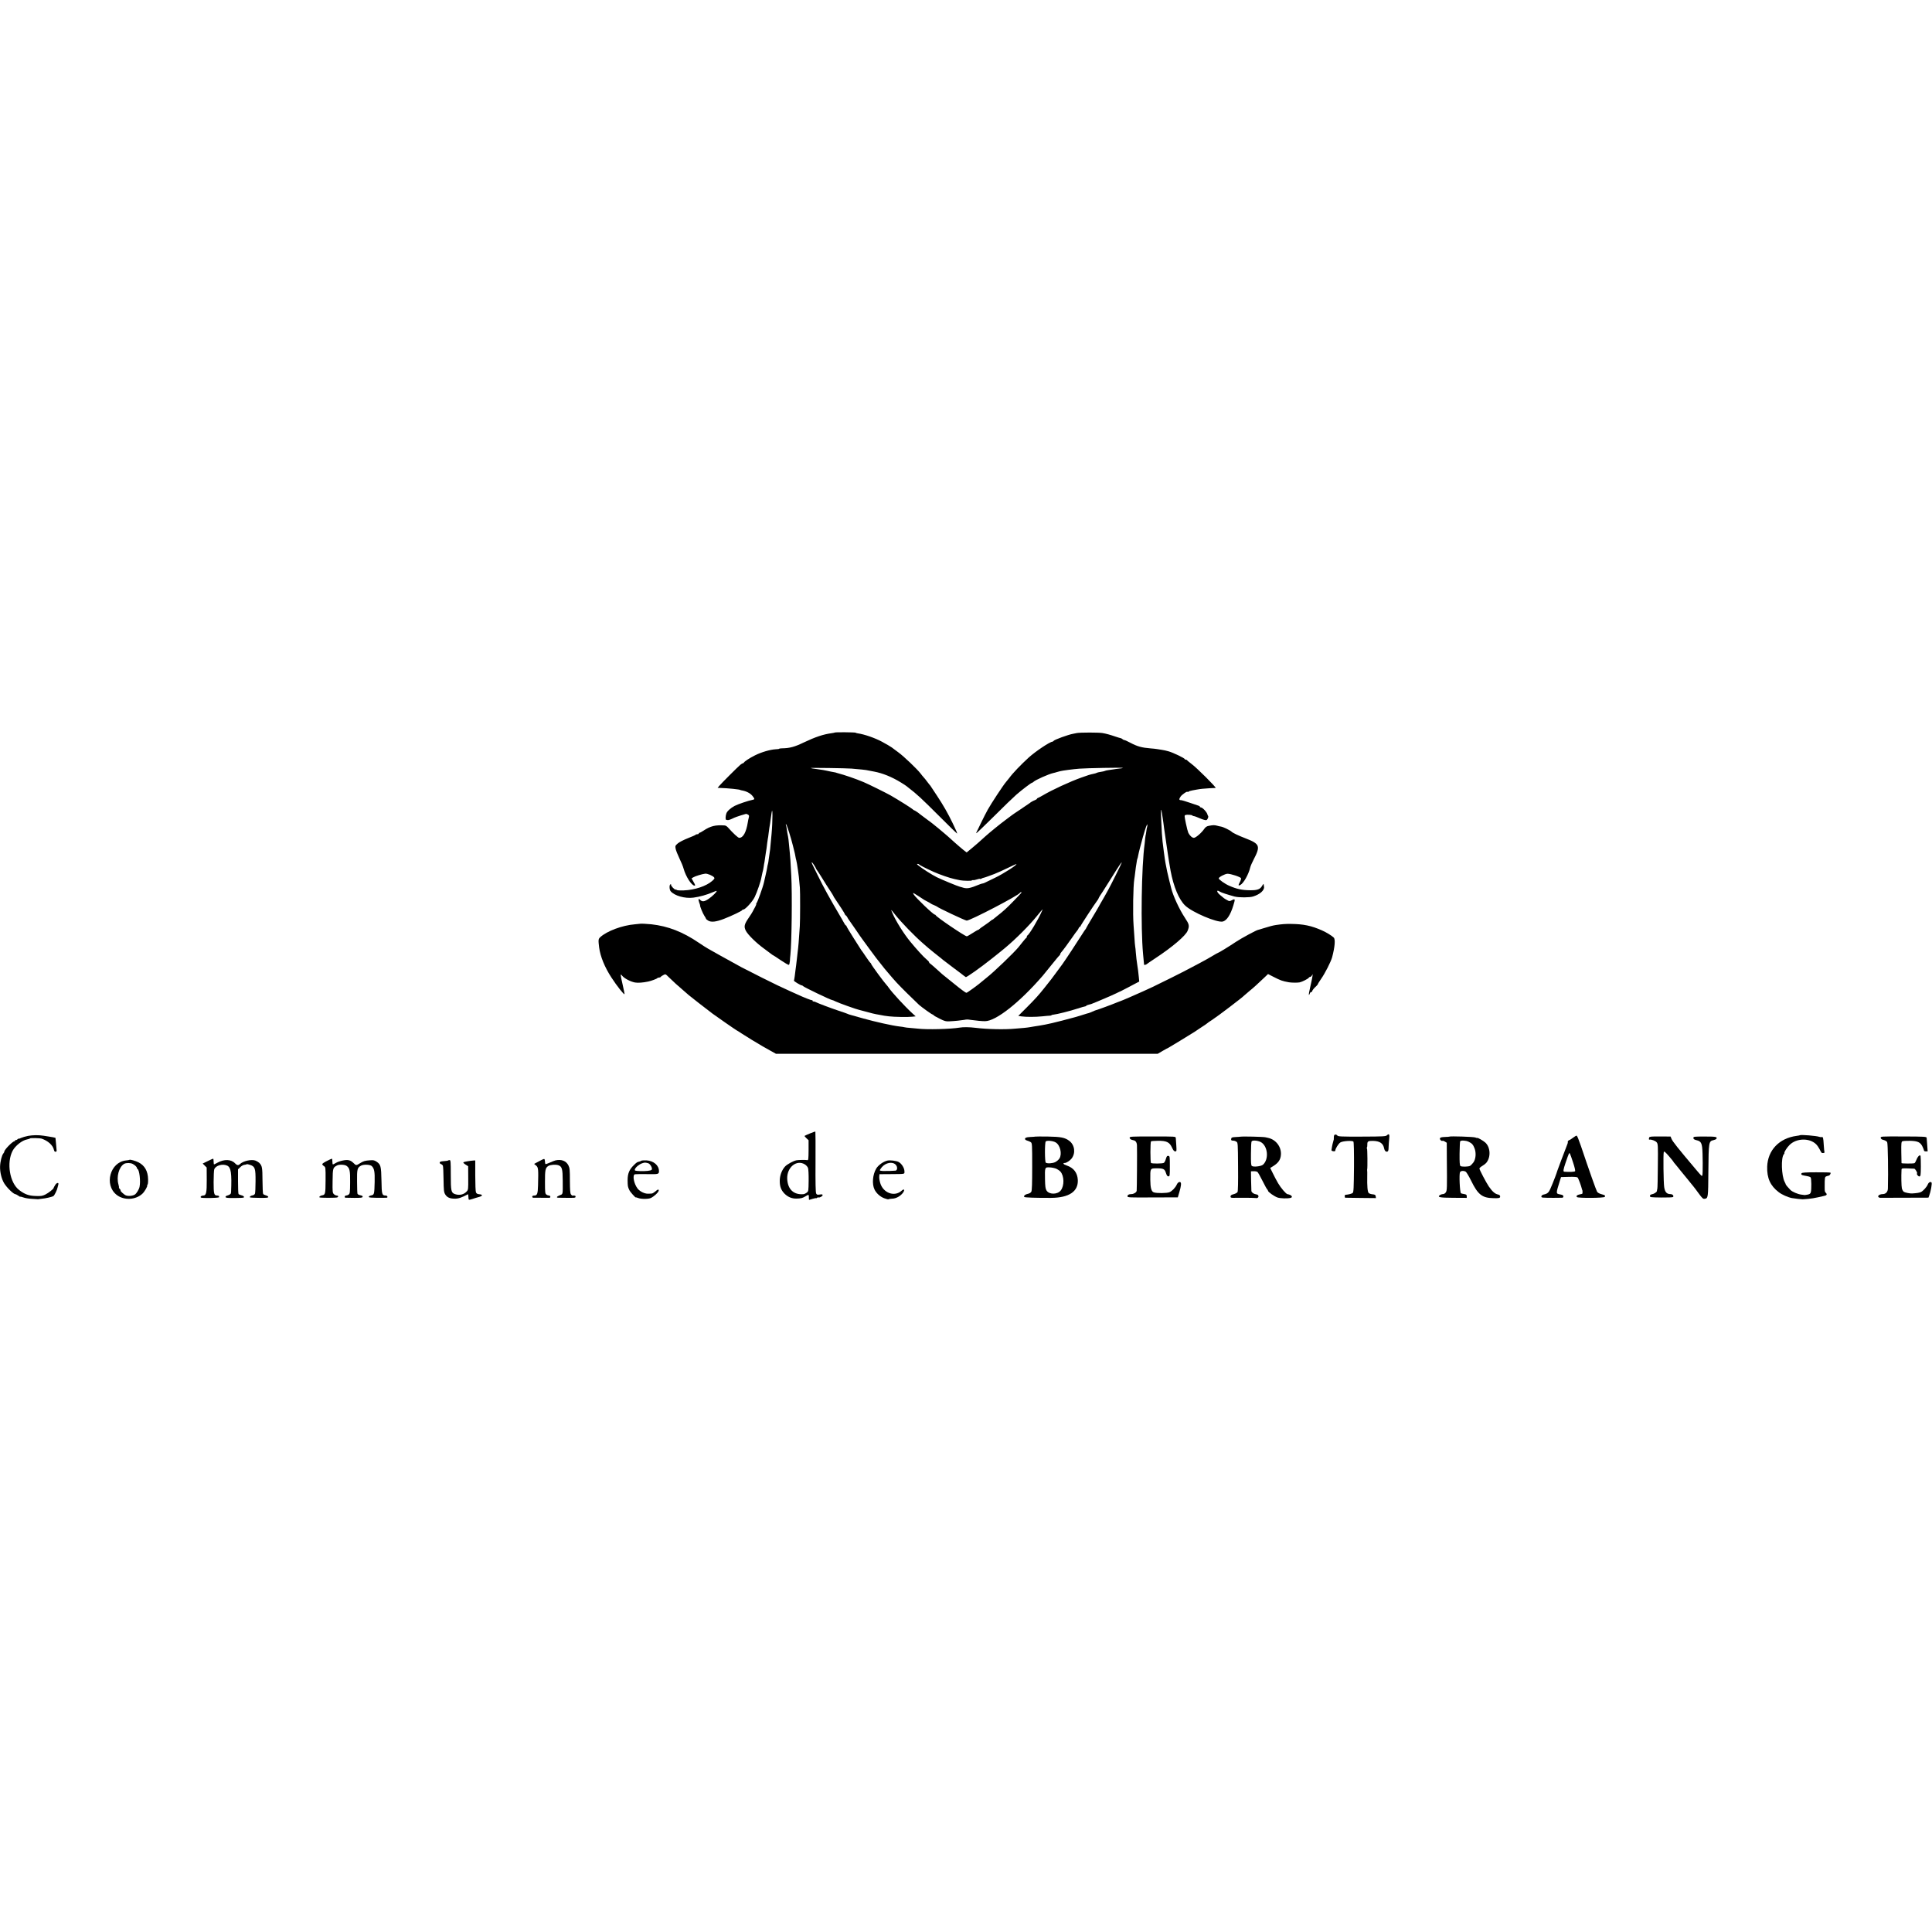 <?xml version="1.0" standalone="no"?>
<!DOCTYPE svg PUBLIC "-//W3C//DTD SVG 20010904//EN"
 "http://www.w3.org/TR/2001/REC-SVG-20010904/DTD/svg10.dtd">
<svg version="1.0" xmlns="http://www.w3.org/2000/svg"
 width="2668pt" height="2668pt" viewBox="0 0 2668 2668"
 preserveAspectRatio="xMidYMid meet">
<g transform="translate(0,2668) scale(0.1,-0.1)"
fill="#000000" stroke="none">
<path d="M11528 16564 c-3 -2 -22 -6 -44 -9 -113 -15 -224 -52 -384 -128 -126
-61 -196 -80 -302 -81 -21 -1 -38 -3 -38 -6 0 -3 -21 -6 -48 -7 -76 -4 -199
-40 -286 -84 -78 -39 -147 -85 -154 -101 -2 -4 -8 -8 -13 -8 -5 0 -21 -10 -36
-22 -36 -30 -261 -255 -290 -290 l-23 -28 33 -1 c110 -3 282 -21 282 -29 0 -1
11 -4 25 -6 60 -11 112 -39 142 -76 30 -39 32 -47 6 -52 -63 -12 -204 -60
-253 -85 -56 -30 -103 -72 -114 -103 -13 -36 -15 -88 -3 -89 4 0 14 -2 23 -4
9 -1 38 8 64 21 26 14 79 33 116 44 38 10 70 20 72 21 1 1 12 -3 24 -9 18 -10
20 -16 13 -44 -5 -18 -11 -46 -13 -63 -22 -138 -64 -215 -119 -215 -16 0 -82
61 -156 144 -12 14 -33 27 -45 27 -128 9 -196 -8 -294 -73 -23 -15 -46 -28
-52 -28 -6 0 -11 -4 -11 -10 0 -5 -9 -10 -19 -10 -11 0 -22 -3 -25 -8 -2 -4
-50 -25 -106 -47 -56 -22 -119 -54 -140 -72 -35 -31 -37 -34 -30 -73 4 -23 28
-83 52 -133 25 -51 51 -114 58 -142 30 -109 111 -235 151 -235 13 0 12 7 -16
56 l-25 44 23 14 c24 16 122 46 165 51 29 4 103 -27 123 -51 10 -13 6 -21 -27
-50 -81 -71 -239 -124 -391 -130 -54 -2 -95 1 -98 6 -4 6 -10 8 -15 5 -11 -7
-71 56 -63 68 3 5 0 7 -8 5 -18 -6 -16 -72 2 -95 53 -63 197 -104 314 -89 85
11 186 39 269 75 27 12 50 20 52 18 9 -8 -56 -73 -109 -109 -61 -41 -89 -45
-120 -13 -22 22 -27 7 -12 -36 8 -22 14 -40 13 -42 -5 -8 38 -113 58 -142 13
-20 24 -39 24 -43 0 -4 14 -16 31 -26 41 -24 107 -17 214 24 109 42 255 112
255 122 0 4 7 8 16 8 26 0 127 111 156 172 33 68 85 220 92 268 3 19 10 51 15
70 6 19 14 55 17 80 3 25 8 54 11 65 2 11 6 36 8 55 2 19 7 50 10 68 7 38 15
93 20 142 2 19 6 44 8 55 3 11 8 45 11 76 4 31 8 65 10 75 2 11 6 37 10 59 3
22 8 58 11 80 4 22 8 53 10 69 16 114 16 -114 0 -289 -5 -49 -12 -123 -20
-215 -3 -25 -7 -56 -10 -70 -3 -14 -7 -45 -10 -69 -2 -24 -7 -52 -10 -62 -4
-11 -8 -32 -10 -47 -2 -15 -11 -58 -20 -97 -9 -38 -20 -88 -25 -110 -15 -68
-91 -279 -103 -287 -7 -4 -8 -8 -4 -8 7 0 -6 -31 -34 -80 -5 -8 -12 -22 -16
-30 -3 -8 -28 -47 -54 -85 -61 -89 -68 -120 -40 -177 28 -55 142 -168 251
-247 47 -34 93 -69 103 -77 9 -8 19 -14 21 -14 3 0 50 -31 106 -69 56 -38 107
-68 114 -65 6 2 12 26 14 52 1 26 4 65 7 87 18 166 26 843 12 1095 -9 180 -16
284 -21 321 -2 19 -7 70 -11 114 -4 44 -9 89 -12 100 -9 43 -12 62 -17 100 -2
22 -8 49 -12 60 -5 14 -4 17 4 10 9 -9 67 -191 91 -290 5 -22 15 -58 20 -80 6
-22 13 -56 16 -75 3 -19 8 -41 11 -49 2 -8 7 -30 10 -50 3 -20 9 -61 14 -91 8
-50 14 -101 26 -240 5 -56 4 -455 -1 -530 -14 -210 -20 -285 -30 -360 -3 -19
-7 -55 -9 -80 -8 -67 -16 -142 -21 -170 -2 -14 -7 -50 -10 -80 -4 -30 -9 -58
-11 -62 -4 -7 94 -67 110 -66 5 0 12 -4 15 -9 10 -14 383 -193 402 -193 6 0
26 -8 47 -19 39 -20 293 -111 327 -117 11 -2 61 -15 110 -29 50 -14 104 -28
120 -30 17 -3 41 -8 55 -10 54 -11 69 -13 126 -20 73 -9 264 -12 324 -5 l45 5
-44 40 c-106 97 -281 287 -331 359 -8 12 -19 26 -25 32 -34 35 -215 281 -215
293 0 5 -4 11 -8 13 -5 2 -33 39 -62 83 -29 44 -56 82 -59 85 -3 3 -11 14 -17
25 -7 11 -53 84 -103 162 -50 79 -91 147 -91 153 0 5 -4 10 -8 10 -5 0 -16 15
-25 33 -9 17 -25 46 -35 62 -174 296 -243 421 -338 615 -31 63 -60 123 -65
132 -21 42 -6 38 21 -5 17 -26 30 -50 30 -53 0 -3 5 -10 10 -17 6 -7 31 -46
57 -87 55 -90 106 -170 145 -228 15 -24 28 -45 28 -48 0 -3 8 -17 19 -32 63
-91 141 -213 141 -222 0 -5 4 -10 8 -10 5 0 15 -12 23 -27 8 -16 17 -30 20
-33 3 -3 44 -62 92 -132 47 -70 91 -133 97 -140 6 -7 50 -67 97 -133 48 -66
90 -122 93 -125 3 -3 28 -34 55 -70 28 -36 55 -70 60 -76 6 -6 28 -32 50 -59
97 -115 127 -148 260 -280 78 -77 153 -149 166 -161 46 -40 178 -134 188 -134
5 0 11 -4 13 -9 2 -5 39 -27 83 -48 69 -35 88 -40 135 -37 70 3 166 13 205 20
38 7 42 7 90 0 89 -12 152 -18 198 -18 149 0 475 256 797 628 14 16 70 85 125
154 55 69 103 126 108 128 4 2 7 9 7 14 0 6 7 18 15 27 19 20 96 124 156 211
24 36 52 74 61 84 10 11 20 28 24 38 3 10 10 18 15 18 5 0 9 4 9 8 0 9 197
310 230 352 11 14 20 28 20 32 0 4 11 24 25 45 14 21 30 45 35 53 6 8 59 94
120 190 110 176 140 221 140 206 0 -8 -154 -318 -187 -376 -11 -19 -35 -62
-53 -95 -18 -33 -42 -73 -52 -90 -10 -16 -21 -37 -25 -45 -4 -8 -44 -77 -90
-153 -46 -76 -83 -141 -83 -143 0 -3 -5 -10 -10 -17 -6 -7 -25 -34 -42 -62
-61 -97 -241 -371 -277 -420 -21 -27 -59 -81 -87 -118 -42 -59 -79 -107 -169
-219 -70 -88 -123 -147 -231 -255 l-122 -122 45 -7 c62 -9 191 -9 288 1 44 5
90 9 103 9 12 1 22 3 22 6 0 3 12 7 27 8 45 4 230 50 333 84 52 17 101 31 108
31 6 0 12 4 12 7 0 4 15 11 33 15 17 4 34 9 37 10 76 29 301 126 345 148 28
14 55 27 60 28 6 2 48 24 95 49 47 25 102 54 123 65 l39 20 -6 65 c-3 36 -8
76 -10 90 -3 14 -7 48 -11 75 -3 28 -8 64 -11 80 -2 17 -6 57 -9 90 -2 33 -6
71 -9 85 -3 14 -7 68 -10 120 -3 52 -8 130 -12 172 -12 157 -6 540 10 638 3
14 7 50 11 81 3 31 8 67 10 80 3 13 8 44 11 69 3 25 8 49 11 53 3 5 7 23 10
40 3 18 14 66 25 107 11 41 21 79 23 85 4 20 27 101 47 165 22 69 36 95 32 58
-1 -13 -3 -23 -4 -23 -1 0 -4 -12 -6 -27 -2 -16 -6 -40 -8 -55 -2 -16 -5 -28
-6 -28 -1 0 -3 -16 -5 -35 -1 -19 -5 -55 -8 -80 -44 -310 -56 -1159 -22 -1525
3 -27 7 -70 9 -95 3 -25 5 -48 5 -52 1 -8 32 1 41 11 3 3 52 37 110 75 238
156 424 315 450 382 28 70 23 89 -38 181 -76 115 -162 301 -188 406 -8 32 -13
52 -27 107 -16 60 -43 185 -52 240 -3 19 -7 44 -9 55 -5 29 -20 145 -32 245
-7 65 -11 128 -19 310 -6 131 -2 164 10 84 4 -21 8 -50 10 -64 3 -14 7 -47 11
-75 3 -27 7 -59 9 -70 16 -105 29 -194 40 -275 3 -19 8 -53 11 -75 7 -52 25
-162 39 -240 41 -220 116 -399 201 -480 97 -94 442 -240 520 -221 55 14 106
92 145 221 28 90 27 97 -17 75 -35 -18 -37 -18 -70 1 -38 21 -40 22 -96 70
-51 42 -52 79 -3 46 19 -13 109 -42 205 -68 60 -15 205 -15 255 1 96 30 159
87 150 136 -2 10 -4 26 -5 34 0 8 -9 -1 -20 -21 -26 -49 -66 -64 -165 -63
-115 1 -187 17 -290 62 -58 25 -145 86 -145 102 0 18 87 63 121 64 46 0 180
-44 187 -62 2 -8 -5 -32 -17 -54 -24 -45 -22 -55 7 -39 46 25 114 145 138 246
4 17 24 63 45 103 99 191 88 218 -116 297 -93 36 -172 73 -188 90 -20 19 -111
64 -144 70 -15 2 -41 8 -58 13 -34 9 -53 9 -110 -2 -30 -5 -46 -16 -64 -41
-38 -56 -118 -125 -144 -125 -24 0 -56 28 -77 69 -6 13 -22 72 -34 132 -21
102 -22 109 -5 114 23 8 89 3 95 -7 3 -4 12 -8 20 -8 9 0 47 -14 85 -31 39
-17 78 -28 88 -24 18 6 34 49 22 61 -3 3 -6 9 -6 12 -2 30 -68 102 -92 102 -7
0 -13 4 -13 9 0 5 -8 11 -17 14 -10 3 -64 22 -121 41 -57 20 -112 36 -122 36
-29 0 -31 13 -8 48 18 29 98 83 98 66 0 -4 6 -2 13 4 6 6 30 13 52 17 22 4 49
9 60 11 47 9 105 15 180 19 44 2 81 4 82 4 15 4 -260 278 -332 331 -33 25 -61
48 -63 53 -2 4 -10 7 -18 7 -8 0 -14 4 -14 8 0 12 -158 88 -221 106 -30 9 -72
18 -94 21 -22 4 -53 9 -70 11 -16 3 -55 7 -85 9 -124 10 -185 27 -283 79 -37
20 -73 36 -80 36 -7 0 -18 5 -25 12 -6 6 -18 13 -25 14 -8 1 -40 11 -73 22
-73 25 -127 40 -179 49 -51 9 -309 9 -355 0 -19 -4 -44 -9 -55 -11 -62 -11
-256 -81 -265 -97 -4 -6 -11 -11 -16 -11 -37 -2 -234 -134 -329 -220 -109
-100 -220 -215 -269 -283 -11 -14 -30 -38 -43 -53 -37 -42 -206 -299 -252
-382 -23 -41 -64 -122 -92 -180 -27 -58 -55 -113 -60 -123 -6 -11 -9 -21 -6
-23 2 -2 112 103 243 233 131 131 270 265 308 298 79 69 206 165 217 165 4 0
14 6 21 13 26 26 210 108 274 122 10 2 34 8 52 14 18 5 35 10 37 10 3 1 6 1 8
2 23 7 180 28 262 34 92 8 610 17 604 11 -3 -3 -27 -8 -55 -10 -27 -3 -60 -7
-74 -10 -14 -2 -44 -7 -68 -10 -24 -3 -47 -8 -52 -11 -5 -3 -22 -8 -37 -10
-41 -6 -72 -13 -81 -19 -5 -3 -22 -8 -38 -11 -51 -11 -73 -17 -169 -52 -160
-57 -407 -171 -535 -247 -25 -15 -53 -29 -62 -33 -10 -3 -18 -9 -18 -13 0 -5
-12 -13 -27 -19 -27 -10 -62 -30 -73 -41 -3 -3 -59 -41 -125 -85 -66 -43 -122
-82 -125 -85 -3 -3 -39 -30 -80 -60 -71 -52 -226 -178 -280 -227 -97 -88 -123
-111 -188 -165 l-73 -60 -44 34 c-24 19 -76 64 -117 100 -40 37 -84 76 -98 88
-14 12 -36 31 -50 43 -22 20 -133 111 -170 140 -8 7 -49 37 -90 67 -41 30 -77
57 -80 60 -10 11 -69 50 -75 50 -4 0 -13 6 -21 14 -15 15 -188 124 -304 191
-56 32 -316 161 -375 185 -117 49 -261 98 -367 126 -5 1 -9 2 -10 4 -2 1 -12
3 -23 5 -29 5 -76 14 -105 21 -35 8 -54 11 -144 24 -44 5 -81 12 -83 14 -6 5
499 -2 567 -8 128 -11 186 -17 200 -20 18 -3 75 -14 110 -21 115 -21 245 -73
370 -150 36 -22 70 -44 77 -50 7 -5 18 -14 25 -20 127 -98 170 -138 445 -412
123 -123 225 -223 228 -223 7 0 -8 37 -59 142 -65 135 -129 247 -215 377 -42
63 -80 121 -86 130 -5 9 -12 18 -16 21 -3 3 -18 23 -35 45 -16 22 -38 50 -49
61 -11 12 -31 36 -43 53 -48 62 -229 235 -307 292 -44 32 -84 62 -90 67 -15
11 -72 45 -135 79 -96 52 -246 104 -335 116 -11 1 -24 5 -30 9 -11 6 -281 9
-287 2z m1164 -1821 c3 -8 91 -53 199 -102 90 -40 223 -86 289 -100 30 -6 66
-14 80 -17 38 -8 160 -10 160 -3 0 4 8 6 18 5 9 -2 33 3 54 10 20 7 39 10 41
7 3 -3 12 -1 19 3 7 5 19 10 26 11 20 5 36 10 57 18 11 4 54 20 95 35 41 16
126 54 189 85 62 31 115 54 117 52 11 -11 -186 -137 -296 -189 -69 -33 -133
-64 -142 -69 -10 -5 -22 -9 -27 -9 -5 0 -22 -5 -38 -11 -149 -61 -181 -66
-253 -41 -8 3 -20 6 -26 7 -27 6 -255 100 -319 132 -66 33 -200 118 -255 163
-19 15 -21 20 -8 20 9 0 18 -3 20 -7z m73 -491 c11 -6 31 -17 45 -24 14 -7 32
-17 40 -23 8 -7 31 -18 50 -25 19 -8 37 -17 40 -20 14 -16 389 -193 410 -193
48 0 712 345 735 383 3 6 11 10 17 10 13 0 10 -4 -109 -127 -85 -88 -136 -135
-217 -198 -21 -16 -45 -36 -52 -42 -7 -7 -15 -13 -19 -13 -4 0 -12 -6 -20 -13
-7 -7 -46 -36 -86 -63 -41 -27 -75 -52 -77 -56 -2 -5 -8 -8 -13 -8 -4 0 -40
-20 -78 -45 -38 -25 -74 -45 -80 -45 -26 0 -421 267 -429 291 -2 5 -8 9 -13 9
-21 0 -265 234 -292 279 -16 28 -14 27 56 -17 40 -26 81 -53 92 -60z m-408
-197 c88 -112 274 -303 392 -405 35 -30 69 -60 75 -65 9 -9 132 -107 174 -140
7 -5 18 -15 25 -21 7 -6 71 -54 142 -108 72 -53 137 -103 145 -110 9 -7 21
-15 27 -19 10 -6 205 132 353 250 30 24 68 54 83 66 16 12 37 29 46 37 10 8
37 31 61 50 149 124 338 314 440 441 19 24 45 55 57 69 l23 25 -13 -30 c-44
-104 -175 -324 -199 -333 -4 -2 -8 -10 -8 -17 0 -7 -3 -15 -7 -17 -5 -1 -26
-25 -48 -53 -22 -27 -49 -61 -60 -75 -63 -77 -344 -347 -441 -422 -16 -13 -41
-33 -56 -46 -52 -47 -211 -162 -222 -162 -6 0 -31 16 -56 35 -25 19 -50 38
-55 42 -23 18 -211 169 -221 178 -79 72 -168 151 -175 153 -5 2 -9 9 -9 15 -1
7 -18 25 -38 41 -38 31 -134 136 -222 243 -89 108 -199 284 -246 393 -25 59
-25 58 33 -15z"/>
<path d="M8837 13923 c-1 0 -32 -4 -69 -7 -175 -14 -388 -94 -479 -178 -27
-25 -28 -38 -15 -143 16 -123 77 -273 170 -415 74 -114 172 -238 180 -229 2 2
-9 60 -25 129 -35 153 -35 159 -5 123 30 -36 117 -81 176 -91 40 -7 107 -2
180 13 40 8 125 39 128 48 2 4 12 7 22 7 10 0 22 5 25 10 3 6 20 17 36 25 29
16 30 15 72 -27 61 -60 131 -124 207 -188 36 -30 67 -58 70 -61 4 -5 256 -202
330 -257 42 -32 331 -232 335 -232 2 0 30 -17 62 -39 59 -39 226 -141 298
-182 22 -12 72 -40 110 -62 l70 -39 2636 0 2637 0 70 41 c39 23 73 41 76 41 2
0 78 46 168 101 90 56 179 111 198 122 19 12 37 24 40 27 3 3 30 21 60 40 30
19 60 39 66 45 12 11 33 25 76 53 69 44 424 314 438 333 3 3 34 30 70 60 64
52 114 98 212 191 l49 47 72 -37 c102 -52 123 -60 217 -77 35 -6 121 -7 148
-1 34 7 116 49 125 63 4 7 14 13 21 13 7 0 18 10 25 23 10 19 11 17 5 -18 -3
-22 -17 -87 -30 -144 -14 -57 -22 -106 -19 -109 3 -3 8 4 12 16 3 12 12 22 19
22 8 0 14 4 14 10 0 12 26 45 58 73 12 11 22 24 22 28 0 5 20 36 44 71 55 78
135 237 152 298 38 144 47 249 22 273 -27 26 -105 74 -163 99 -147 65 -255 87
-425 89 -82 1 -118 -2 -210 -15 -41 -6 -92 -20 -162 -42 -43 -14 -80 -25 -83
-25 -15 2 -237 -118 -308 -166 -81 -55 -241 -153 -250 -153 -3 0 -34 -17 -68
-38 -35 -22 -111 -64 -169 -95 -58 -30 -127 -67 -155 -82 -75 -41 -431 -219
-507 -254 -38 -17 -98 -45 -135 -62 -89 -41 -295 -130 -308 -133 -5 -1 -26 -9
-45 -17 -60 -26 -280 -107 -295 -109 -3 0 -25 -9 -50 -20 -25 -11 -47 -20 -50
-20 -7 -1 -21 -5 -100 -30 -84 -26 -62 -20 -271 -75 -94 -24 -197 -49 -230
-54 -32 -6 -70 -12 -84 -15 -14 -3 -43 -7 -65 -10 -22 -4 -51 -8 -65 -11 -14
-3 -50 -7 -80 -10 -30 -2 -84 -7 -119 -10 -137 -14 -389 -9 -546 11 -89 11
-173 12 -225 3 -126 -21 -451 -29 -575 -14 -27 3 -76 8 -108 10 -31 2 -65 6
-75 9 -9 3 -42 8 -72 11 -96 11 -333 64 -497 110 -87 25 -167 47 -178 50 -11
2 -29 9 -40 14 -11 5 -67 25 -126 44 -113 38 -283 102 -311 117 -10 6 -25 10
-33 10 -8 0 -15 5 -15 12 0 6 -2 9 -6 6 -5 -5 -108 35 -211 83 -24 10 -62 28
-85 38 -137 62 -204 94 -398 191 -118 59 -246 124 -285 145 -145 79 -183 100
-295 163 -63 35 -135 76 -160 90 -25 14 -83 51 -130 83 -221 150 -423 229
-655 255 -55 6 -154 11 -158 7z"/>
<path d="M11186 11028 c-39 -16 -72 -31 -75 -34 -3 -2 9 -17 25 -32 l30 -28 0
-139 c-1 -119 -3 -139 -16 -136 -22 5 -121 4 -152 -2 -43 -9 -126 -54 -155
-84 -47 -50 -76 -129 -75 -202 0 -78 19 -127 67 -176 46 -45 98 -67 160 -67
65 1 89 7 129 32 44 27 46 26 46 -15 0 -19 1 -35 3 -35 1 0 23 7 50 15 26 8
47 11 47 8 0 -3 6 0 13 6 8 6 16 8 19 6 10 -10 58 15 58 30 0 12 -8 14 -39 9
-33 -5 -41 -3 -50 14 -8 15 -11 148 -9 436 1 228 0 417 -2 419 -3 2 -36 -9
-74 -25z m-71 -428 c18 -11 37 -33 43 -48 6 -15 10 -93 9 -175 -2 -145 -2
-149 -27 -167 -14 -11 -34 -20 -45 -21 -135 -11 -217 67 -224 211 -7 159 129
271 244 200z"/>
<path d="M18438 11012 c-12 -2 -18 -13 -18 -33 0 -36 1 -32 -11 -71 -6 -18
-12 -48 -15 -66 -2 -18 -5 -38 -7 -45 -1 -7 10 -13 26 -15 16 -2 27 1 27 9 0
27 44 97 71 113 34 20 165 28 179 11 6 -8 9 -145 8 -353 -3 -288 -5 -344 -18
-356 -12 -11 -60 -23 -102 -26 -5 0 -8 -9 -8 -20 0 -11 3 -20 8 -20 4 -1 101
-2 215 -3 l208 -2 -3 24 c-3 20 -10 25 -43 28 -22 2 -46 10 -54 18 -16 16 -23
94 -20 235 1 36 0 70 -1 75 -1 6 -2 12 0 15 6 17 4 290 -3 290 -5 0 -5 5 -1
11 4 7 7 26 6 43 -1 44 10 52 76 51 97 -2 143 -33 157 -107 6 -30 23 -47 43
-41 13 3 17 16 18 61 1 31 4 82 8 113 8 63 -2 80 -30 52 -16 -16 -47 -18 -346
-19 -293 -1 -331 1 -341 16 -7 9 -20 14 -29 12z"/>
<path d="M388 10994 c-36 -7 -80 -20 -97 -28 -17 -9 -31 -13 -31 -10 0 4 -8 0
-18 -9 -10 -10 -22 -14 -25 -10 -4 3 -7 1 -7 -5 0 -7 -4 -12 -10 -12 -25 0
-140 -117 -140 -142 0 -6 -6 -19 -14 -27 -21 -25 -43 -111 -45 -182 -2 -76 20
-167 55 -227 37 -62 129 -152 159 -154 6 0 22 -9 38 -20 15 -11 27 -17 27 -14
0 3 19 -2 43 -10 23 -9 74 -17 112 -19 39 -2 75 -4 80 -5 6 -1 12 -2 15 0 3 1
21 3 40 5 60 5 154 27 169 39 15 12 50 84 56 117 2 11 7 29 10 39 11 35 -23
30 -44 -6 -12 -19 -21 -37 -21 -40 0 -13 -70 -68 -114 -90 -42 -20 -60 -23
-135 -20 -93 3 -151 24 -226 82 -131 99 -177 377 -91 542 37 70 132 145 199
157 20 4 39 10 41 14 5 8 135 5 161 -3 88 -30 156 -91 170 -156 4 -19 12 -27
23 -25 9 1 16 8 14 14 -1 7 -5 49 -8 94 -4 45 -7 83 -8 84 -2 2 -50 12 -93 18
-18 3 -50 8 -70 11 -70 11 -148 10 -215 -2z"/>
<path d="M24856 11003 c-2 -2 -23 -6 -47 -9 -239 -32 -397 -198 -405 -424 -5
-158 43 -265 159 -353 45 -35 129 -72 184 -82 39 -7 136 -18 148 -17 6 0 40 3
76 6 36 3 97 13 135 22 38 9 78 18 88 20 32 6 40 21 22 39 -17 18 -18 19 -18
85 0 130 1 138 25 146 12 5 26 8 31 9 13 0 32 33 24 41 -4 3 -93 6 -199 5
-143 0 -195 -4 -200 -13 -11 -17 -1 -26 36 -32 67 -12 79 -16 89 -26 11 -11
13 -161 3 -202 -6 -21 -15 -29 -45 -35 -20 -4 -39 -6 -42 -6 -3 1 -24 4 -45 6
-49 6 -123 38 -150 64 -29 29 -65 72 -65 78 0 3 -6 18 -15 34 -44 86 -52 331
-12 380 7 8 11 16 9 18 -8 9 34 76 71 112 95 95 278 99 368 8 14 -14 34 -43
45 -64 10 -21 22 -43 27 -49 8 -13 50 -7 42 5 -2 4 -7 49 -10 101 -6 99 -10
113 -28 107 -7 -2 -22 0 -34 4 -38 14 -257 32 -267 22z"/>
<path d="M21726 10971 c-21 -17 -46 -33 -57 -36 -15 -5 -23 -21 -18 -37 0 -2
-5 -16 -12 -33 -30 -75 -130 -342 -134 -355 -4 -19 -53 -149 -65 -175 -5 -11
-18 -43 -30 -71 -21 -51 -43 -70 -89 -79 -28 -5 -44 -26 -31 -39 7 -7 108 -9
283 -6 18 0 23 25 7 35 -6 4 -22 9 -37 11 -58 11 -58 9 0 194 l14 45 107 3
c69 2 113 -1 121 -8 11 -9 50 -114 61 -162 1 -5 2 -9 4 -10 5 -7 6 -49 0 -53
-3 -2 -19 -6 -35 -9 -36 -7 -53 -22 -38 -37 16 -16 374 -14 384 3 11 18 4 24
-46 37 -27 7 -51 20 -60 34 -13 21 -112 300 -223 631 -26 77 -52 141 -58 143
-6 2 -27 -10 -48 -26z m-2 -346 c22 -66 32 -113 27 -119 -8 -9 -75 -12 -148
-7 -19 1 -16 27 16 121 48 140 51 147 61 129 5 -9 25 -65 44 -124z"/>
<path d="M14297 10984 c-1 -1 -31 -4 -65 -5 -62 -2 -87 -15 -74 -35 4 -6 18
-14 32 -17 14 -3 34 -13 45 -20 18 -14 19 -29 19 -338 0 -234 -3 -330 -12
-346 -7 -13 -26 -25 -47 -29 -37 -7 -61 -27 -51 -43 6 -9 168 -14 371 -13 249
2 376 88 369 247 -5 99 -57 168 -153 200 -47 15 -61 35 -26 35 21 0 72 33 93
61 58 75 44 186 -31 244 -61 46 -116 57 -299 60 -92 1 -169 1 -171 -1z m281
-80 c63 -36 91 -158 53 -221 -11 -18 -37 -40 -58 -51 -38 -18 -108 -23 -131
-8 -15 9 -16 274 -1 293 15 17 101 9 137 -13z m10 -364 c20 -10 45 -27 55 -38
54 -60 57 -197 5 -262 -46 -58 -161 -58 -196 0 -15 24 -19 54 -21 155 -3 166
-3 167 65 164 30 -1 71 -10 92 -19z"/>
<path d="M15600 10969 c0 -17 18 -29 55 -36 28 -5 45 -31 46 -72 3 -91 -1
-608 -4 -626 -4 -22 -41 -45 -74 -45 -34 0 -53 -11 -53 -30 0 -17 19 -18 348
-16 l347 1 22 75 c24 81 28 126 14 134 -16 10 -39 -5 -50 -32 -18 -41 -65 -91
-102 -106 -35 -14 -174 -16 -215 -2 -34 11 -48 60 -49 175 -1 159 -2 156 81
157 100 1 118 -8 135 -64 11 -35 20 -47 34 -47 19 0 20 8 20 140 0 134 -1 140
-21 143 -17 2 -23 -5 -34 -43 -7 -25 -20 -50 -29 -54 -22 -11 -162 -12 -176
-1 -11 9 -11 287 0 299 4 3 46 7 93 7 120 2 162 -18 196 -92 18 -40 30 -54 45
-54 20 0 20 4 15 83 -3 45 -6 91 -7 102 -1 21 -6 21 -319 21 -293 0 -318 -1
-318 -17z"/>
<path d="M17130 10983 c-8 -1 -40 -4 -70 -5 -48 -3 -55 -6 -58 -26 -3 -16 2
-22 17 -23 30 -2 34 -3 56 -16 19 -11 20 -23 22 -343 2 -211 -1 -339 -7 -351
-6 -10 -30 -24 -53 -30 -31 -7 -43 -16 -44 -30 -2 -19 10 -23 67 -20 58 2 260
0 277 -3 27 -6 46 8 41 29 -2 12 -14 20 -33 22 -32 5 -60 25 -64 46 -1 6 -2
71 -4 142 l-2 130 38 1 c20 1 44 -4 52 -10 7 -6 40 -63 71 -126 31 -63 61
-116 66 -118 4 -2 8 -9 8 -15 1 -18 85 -77 132 -94 38 -13 138 -16 181 -5 38
10 9 44 -43 51 -20 2 -92 86 -130 151 -21 36 -54 98 -73 138 l-36 73 42 26
c72 45 102 90 106 160 6 106 -69 205 -174 229 -5 1 -23 5 -40 9 -28 7 -313 14
-345 8z m276 -72 c101 -49 122 -238 35 -315 -26 -23 -133 -35 -154 -17 -11 8
-13 48 -12 169 0 86 4 163 9 170 11 18 77 14 122 -7z"/>
<path d="M20017 10984 c-1 -2 -30 -4 -64 -5 -46 -2 -64 -6 -68 -18 -6 -16 22
-44 36 -35 5 3 19 -2 33 -11 l25 -16 1 -217 c4 -420 3 -441 -14 -468 -10 -14
-26 -24 -39 -24 -13 0 -32 -6 -43 -14 -39 -29 -3 -36 187 -37 l184 -1 0 23 c0
20 -7 25 -38 30 -20 3 -40 8 -42 11 -16 16 -27 261 -13 291 10 19 49 23 78 7
10 -5 43 -60 74 -122 95 -195 153 -241 308 -244 70 -2 88 1 93 14 6 17 -5 32
-26 36 -41 7 -80 40 -129 111 -36 53 -130 232 -130 248 0 7 17 23 38 35 20 11
45 31 56 43 66 78 59 217 -14 282 -29 26 -110 72 -110 62 0 -2 -12 1 -27 7
-24 10 -347 20 -356 12z m264 -71 c45 -21 62 -40 81 -89 26 -64 18 -153 -16
-198 -15 -20 -35 -40 -45 -46 -26 -13 -117 -15 -133 -2 -10 8 -13 50 -12 170
1 88 5 165 8 171 11 16 78 13 117 -6z"/>
<path d="M22775 10973 c-7 -20 -6 -33 3 -31 23 6 84 -16 100 -37 18 -22 19
-43 16 -322 -1 -164 -4 -307 -7 -318 -3 -11 -6 -26 -6 -32 -1 -16 -40 -41 -71
-46 -17 -3 -25 -10 -25 -23 0 -18 10 -19 157 -21 87 -1 160 2 163 7 12 19 -8
40 -39 40 -49 1 -73 27 -84 94 -10 60 -15 457 -6 488 4 13 21 0 70 -57 35 -40
64 -76 64 -79 0 -3 8 -14 18 -24 9 -10 28 -33 42 -51 14 -18 30 -38 35 -44 6
-7 30 -37 55 -67 25 -30 49 -60 55 -67 5 -6 20 -24 32 -40 12 -15 30 -38 40
-49 10 -12 43 -55 73 -97 46 -63 59 -75 79 -72 50 8 50 7 53 385 3 399 6 411
70 425 18 4 36 12 40 18 17 28 -5 32 -160 32 -150 0 -157 -1 -157 -20 0 -15
10 -22 44 -31 53 -12 68 -32 77 -99 9 -67 11 -374 2 -388 -7 -12 -10 -9 -88
83 -251 297 -323 387 -338 425 l-12 30 -145 1 c-116 1 -145 -2 -150 -13z"/>
<path d="M25972 10966 c2 -14 14 -23 41 -29 21 -5 42 -18 48 -30 10 -17 16
-415 10 -639 -1 -48 -30 -78 -73 -78 -39 -1 -70 -21 -59 -39 4 -6 16 -12 27
-12 10 0 164 1 342 1 l323 1 10 27 c22 57 43 172 32 183 -15 15 -40 1 -52 -29
-15 -35 -60 -85 -91 -102 -21 -11 -58 -17 -125 -21 -29 -2 -96 12 -113 22 -10
6 -23 28 -28 48 -7 30 -10 163 -5 257 1 20 6 21 84 19 45 -1 87 -3 92 -4 13
-1 46 -56 39 -64 -11 -11 16 -45 33 -43 16 3 18 17 19 137 0 74 -2 140 -4 146
-8 23 -38 -5 -56 -51 -9 -24 -22 -46 -29 -49 -19 -7 -177 -6 -178 1 -1 4 -2
71 -3 150 -2 121 1 145 14 151 8 5 56 8 105 7 108 -2 145 -19 175 -83 11 -24
20 -47 20 -53 0 -5 11 -10 25 -10 l25 0 -6 85 c-3 47 -7 93 -8 103 -3 15 -30
17 -320 18 -315 1 -317 1 -314 -20z"/>
<path d="M2867 10645 l-68 -33 28 -28 27 -27 1 -166 c1 -184 -7 -221 -50 -221
-24 0 -42 -16 -31 -27 11 -12 246 -8 250 4 6 15 -3 23 -25 23 -43 0 -49 23
-49 185 0 85 4 164 9 178 20 53 116 80 179 50 52 -25 64 -103 53 -366 -1 -26
-11 -34 -63 -51 -10 -3 -15 -11 -13 -18 4 -10 36 -13 125 -12 66 0 123 3 126
7 11 11 -6 25 -36 32 -16 4 -33 11 -36 17 -4 6 -7 84 -7 175 l0 165 30 29 c16
17 41 31 56 33 15 1 30 5 33 8 3 4 24 0 47 -8 69 -23 77 -49 76 -227 0 -84 -4
-161 -8 -171 -4 -11 -18 -21 -31 -23 -27 -4 -47 -19 -38 -28 3 -3 61 -7 129
-7 99 -1 124 1 124 12 0 8 -14 17 -32 22 -18 5 -35 14 -39 20 -5 7 -8 91 -9
188 -1 178 -5 200 -44 241 -9 9 -32 23 -51 31 -55 22 -174 -4 -218 -49 -20
-19 -40 -16 -65 11 -54 58 -151 61 -243 10 -24 -13 -45 -24 -48 -24 -3 0 -6
18 -6 40 0 22 -3 40 -7 39 -5 0 -39 -16 -76 -34z"/>
<path d="M4513 10647 c-35 -17 -63 -37 -63 -43 0 -6 10 -19 23 -27 23 -15 24
-17 23 -196 -1 -190 -4 -201 -48 -208 -25 -4 -45 -20 -36 -28 8 -8 235 -8 247
0 18 10 12 25 -9 25 -11 0 -29 9 -40 20 -18 18 -19 32 -17 183 2 176 4 183 62
213 30 16 106 12 131 -6 43 -31 51 -65 49 -229 -1 -138 -3 -155 -20 -167 -10
-8 -27 -14 -37 -14 -20 0 -25 -30 -5 -30 6 -1 62 -1 122 -2 91 0 111 2 113 15
2 10 -8 17 -32 21 -19 4 -36 12 -39 20 -3 7 -6 84 -6 170 -2 173 3 192 57 220
36 19 125 14 146 -7 35 -34 43 -78 40 -217 -4 -168 -6 -179 -44 -187 -33 -6
-46 -18 -30 -28 8 -5 151 -8 238 -5 22 0 13 30 -10 30 -53 1 -57 13 -60 206
-4 200 -10 223 -68 262 -29 19 -44 23 -90 19 -73 -5 -90 -11 -139 -41 -51 -32
-55 -32 -88 2 -43 42 -78 51 -149 36 -33 -6 -76 -21 -95 -33 -19 -11 -37 -21
-41 -21 -5 0 -8 18 -8 40 0 22 -3 40 -7 39 -5 0 -36 -15 -70 -32z"/>
<path d="M7441 10642 l-65 -35 28 -23 c30 -26 32 -48 26 -274 -3 -116 -12
-140 -52 -140 -18 0 -28 -5 -28 -15 0 -8 6 -15 13 -15 36 -1 214 -2 225 -1 19
2 14 31 -6 31 -10 0 -27 6 -37 14 -17 12 -19 29 -19 171 -1 168 5 198 47 224
26 17 101 22 137 10 51 -18 60 -49 61 -214 1 -200 4 -183 -41 -201 -44 -18
-52 -34 -17 -34 235 -3 232 -4 235 13 3 15 -11 20 -44 16 -3 0 -12 8 -20 18
-10 14 -13 59 -14 187 0 150 -2 175 -20 212 -31 62 -96 88 -178 70 -13 -3 -48
-17 -79 -31 -31 -14 -58 -23 -61 -20 -3 3 -6 20 -6 37 -1 17 -5 32 -11 33 -5
2 -39 -13 -74 -33z"/>
<path d="M1787 10663 c-3 -2 -23 -6 -46 -8 -220 -22 -307 -336 -131 -475 101
-80 265 -72 358 17 32 31 75 107 65 117 -4 3 -2 6 3 6 6 0 10 31 9 73 -2 113
-46 192 -133 236 -42 21 -118 42 -125 34z m45 -56 c30 -15 58 -42 58 -55 0 -6
4 -12 8 -14 27 -11 46 -171 29 -248 -7 -35 -41 -90 -63 -105 -30 -20 -89 -26
-125 -13 -24 8 -88 68 -73 68 4 0 -1 9 -11 20 -10 11 -16 20 -13 20 4 0 0 19
-6 43 -31 106 7 244 79 285 27 15 87 15 117 -1z"/>
<path d="M6187 10654 c-3 -3 -29 -7 -59 -9 -37 -2 -54 -7 -56 -18 -2 -8 6 -18
17 -22 10 -3 23 -13 27 -23 4 -9 8 -94 9 -189 2 -149 5 -176 22 -205 25 -43
64 -61 133 -61 50 -1 96 15 182 61 3 1 6 -13 6 -33 0 -20 3 -39 6 -42 3 -3 25
1 48 9 24 9 65 21 91 28 55 15 57 34 5 38 -25 2 -38 10 -45 25 -6 13 -10 112
-10 232 l0 210 -24 -1 c-45 -3 -124 -16 -137 -23 -9 -5 -1 -15 25 -32 l38 -24
1 -162 c1 -151 0 -163 -20 -185 -40 -45 -101 -59 -163 -38 -53 19 -58 42 -58
267 0 178 -2 203 -16 203 -9 0 -18 -3 -22 -6z"/>
<path d="M8854 10650 c-5 -4 -18 -10 -29 -12 -22 -3 -36 -12 -68 -44 -67 -64
-90 -119 -90 -213 1 -81 2 -90 24 -136 12 -26 89 -112 89 -100 0 2 15 -2 33
-9 18 -8 61 -13 99 -12 58 2 74 7 110 33 52 37 83 77 73 92 -4 8 -18 2 -41
-19 -19 -16 -42 -31 -52 -32 -65 -5 -82 -4 -124 14 -26 11 -59 35 -73 54 -52
68 -74 187 -37 198 9 2 85 3 167 2 158 -3 165 -1 165 42 0 79 -74 142 -173
148 -35 1 -68 -1 -73 -6z m98 -34 c29 -9 63 -73 47 -90 -13 -14 -82 -21 -164
-18 -65 3 -72 6 -68 22 7 28 57 70 99 85 39 13 41 13 86 1z"/>
<path d="M12255 10653 c-55 -12 -127 -63 -155 -111 -49 -83 -60 -211 -24 -287
25 -53 79 -102 137 -123 29 -11 54 -17 57 -13 3 3 26 7 51 8 54 1 115 36 149
82 29 41 16 60 -19 28 -98 -90 -256 -32 -296 108 -9 30 -15 69 -13 87 l3 33
150 1 c213 2 195 -2 195 39 0 45 -40 108 -81 129 -33 17 -118 27 -154 19z
m115 -58 c27 -29 24 -77 -4 -81 -24 -3 -116 -6 -173 -5 -24 1 -43 5 -43 10 0
5 12 24 27 42 55 65 149 81 193 34z"/>
</g>
</svg>

